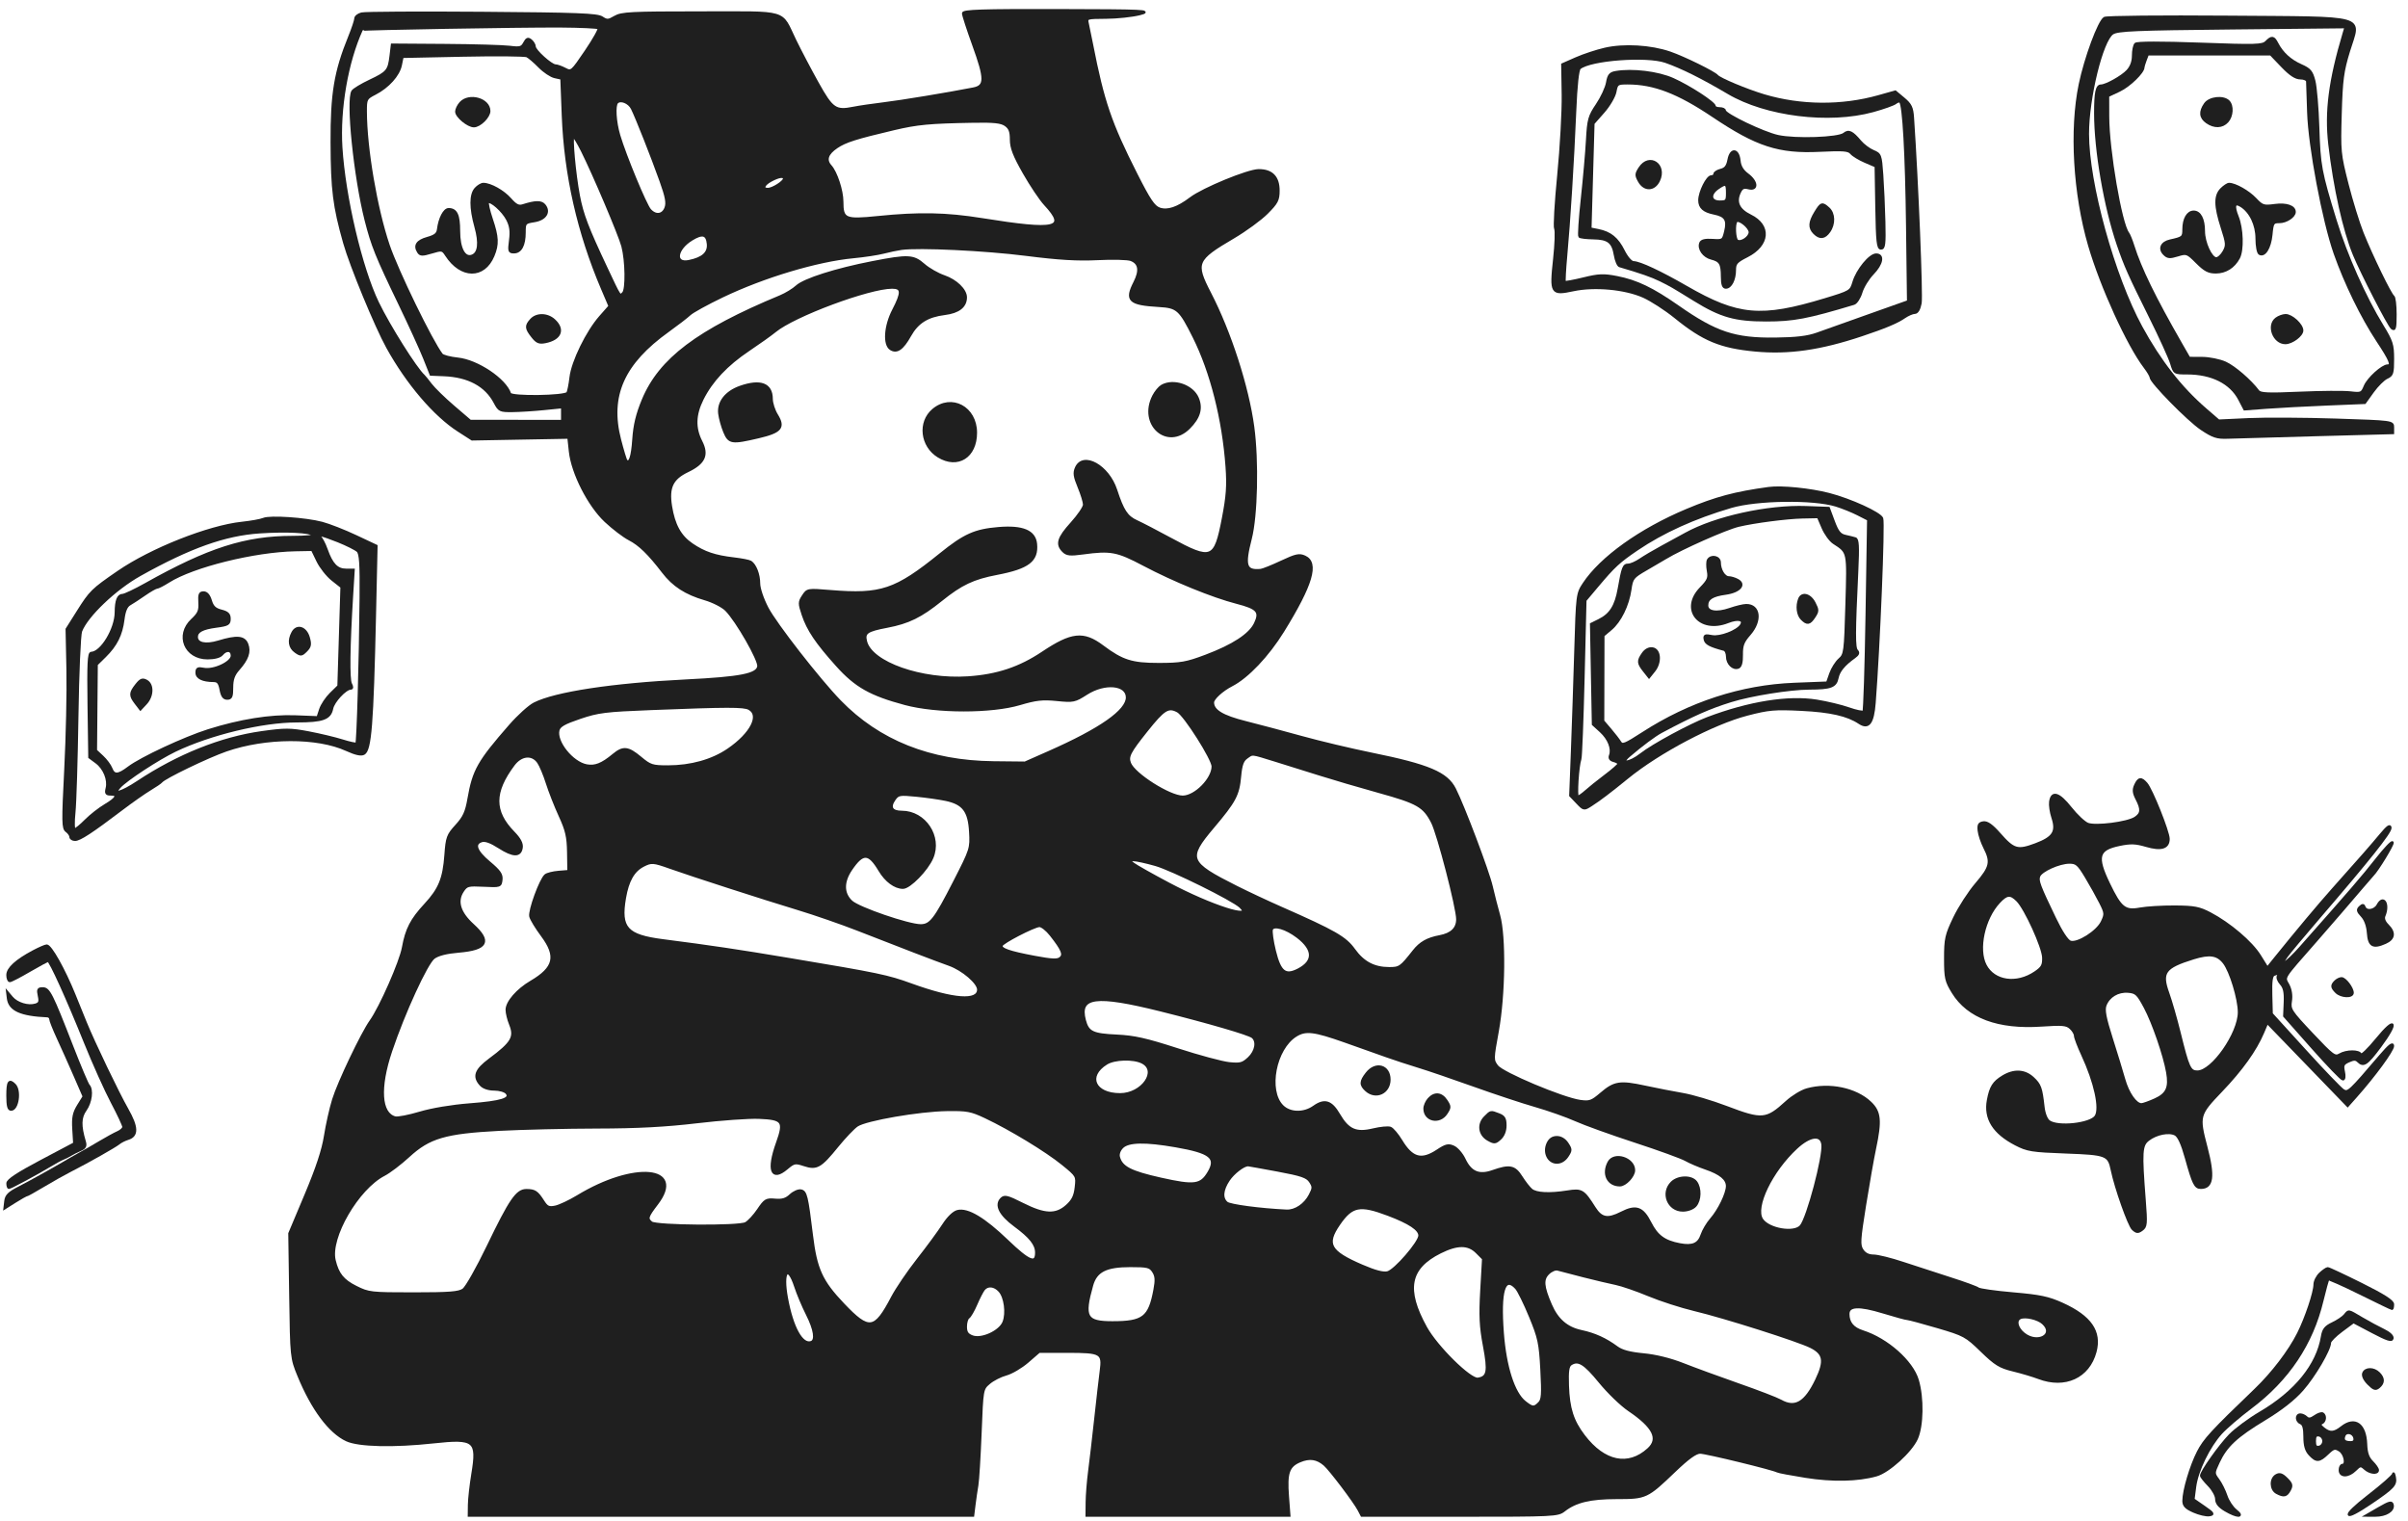 <svg xmlns="http://www.w3.org/2000/svg" version="1.0" width="955pt" height="603pt" viewBox="0 0 955 603" style="" preserveAspectRatio="xMidYMid meet">
    <g fill="#1F1F1FFF" stroke="#1F1F1FFF">
        <path d="M 382.000 5.292 C 382.000 6.003 383.829 11.637 386.064 17.814 C 390.965 31.353 390.954 34.216 386.000 35.183 C 375.615 37.210 357.506 40.201 350.500 41.048 C 346.100 41.580 340.700 42.375 338.500 42.815 C 331.347 44.246 330.008 43.321 324.224 32.955 C 321.322 27.755 317.310 20.125 315.308 16.000 C 309.427 3.882 313.244 5.000 277.749 5.000 C 250.229 5.000 246.485 5.191 243.884 6.728 C 241.274 8.269 240.719 8.296 238.729 6.979 C 236.866 5.745 229.062 5.447 191.167 5.164 C 166.233 4.977 144.746 5.098 143.417 5.432 C 142.088 5.765 141.000 6.627 141.000 7.347 C 141.000 8.066 139.911 11.336 138.579 14.612 C 132.968 28.422 131.520 37.103 131.594 56.500 C 131.665 75.339 132.469 81.754 136.578 96.300 C 139.141 105.370 149.073 129.450 153.690 137.783 C 161.594 152.053 172.361 164.658 181.855 170.756 L 187.209 174.195 206.355 173.848 L 225.500 173.500 226.094 179.019 C 227.021 187.637 233.532 200.416 240.167 206.640 C 243.181 209.466 247.414 212.689 249.573 213.802 C 253.660 215.907 257.333 219.479 262.974 226.831 C 267.077 232.180 272.004 235.364 279.590 237.569 C 282.808 238.505 286.577 240.435 288.009 241.882 C 292.242 246.159 301.174 261.757 300.819 264.253 C 300.349 267.562 293.770 268.860 272.000 269.941 C 242.960 271.384 220.256 274.829 211.905 279.061 C 209.928 280.063 205.632 283.946 202.359 287.691 C 189.787 302.076 187.841 305.508 185.882 316.754 C 184.954 322.087 184.033 324.102 181.011 327.415 C 177.567 331.189 177.242 332.075 176.733 339.064 C 176.049 348.464 174.339 352.644 168.691 358.729 C 163.171 364.676 161.206 368.483 159.890 375.775 C 158.858 381.489 150.935 399.474 147.038 404.946 C 143.579 409.804 134.311 429.254 132.208 436.068 C 131.116 439.605 129.660 446.100 128.971 450.500 C 128.102 456.061 125.754 463.172 121.271 473.826 L 114.823 489.151 115.188 513.826 C 115.551 538.324 115.574 538.550 118.427 545.500 C 123.865 558.742 130.743 567.976 137.500 571.104 C 142.263 573.309 156.129 573.630 172.006 571.903 C 188.255 570.135 189.608 571.241 187.424 584.500 C 186.699 588.900 186.082 594.413 186.053 596.750 L 186.000 601.000 285.939 601.000 L 385.877 601.000 386.402 596.750 C 386.690 594.413 387.197 590.925 387.529 589.000 C 387.860 587.075 388.439 577.698 388.816 568.162 C 389.500 550.824 389.500 550.824 392.266 548.446 C 393.787 547.138 396.814 545.589 398.992 545.002 C 401.171 544.416 405.016 542.150 407.537 539.968 L 412.122 536.000 423.438 536.000 C 436.791 536.000 437.599 536.475 436.623 543.758 C 436.274 546.366 435.305 554.800 434.469 562.500 C 433.634 570.200 432.535 579.650 432.027 583.500 C 431.519 587.350 431.080 592.863 431.051 595.750 L 431.000 601.000 471.144 601.000 L 511.289 601.000 510.713 593.385 C 510.005 584.027 510.937 581.342 515.567 579.408 C 519.402 577.805 522.365 578.247 525.371 580.868 C 527.592 582.805 537.222 595.537 538.897 598.750 L 540.070 601.000 578.900 601.000 C 616.353 601.000 617.821 600.928 620.300 598.979 C 624.860 595.392 630.692 594.000 641.161 594.000 C 652.796 594.000 653.132 593.844 664.135 583.310 C 669.459 578.213 672.528 576.000 674.272 576.000 C 676.611 576.000 703.438 582.534 704.959 583.475 C 705.340 583.710 710.343 584.653 716.076 585.569 C 726.742 587.273 736.816 587.065 744.169 584.987 C 748.970 583.631 757.817 575.613 760.129 570.521 C 762.412 565.497 762.591 554.353 760.503 547.321 C 758.303 539.913 748.382 531.123 738.742 528.041 C 734.831 526.791 733.000 524.573 733.000 521.085 C 733.000 517.666 737.232 517.451 746.838 520.382 C 751.602 521.836 755.947 523.020 756.494 523.013 C 757.041 523.006 762.434 524.453 768.477 526.230 C 779.003 529.323 779.736 529.721 785.873 535.680 C 791.385 541.031 793.135 542.108 798.390 543.385 C 801.751 544.202 806.300 545.555 808.500 546.391 C 818.952 550.366 828.284 546.088 830.976 536.088 C 833.132 528.081 829.051 522.165 817.878 517.099 C 812.387 514.609 809.078 513.911 798.415 512.993 C 791.349 512.384 785.103 511.504 784.534 511.037 C 783.965 510.570 779.000 508.756 773.500 507.005 C 768.000 505.255 759.570 502.513 754.767 500.911 C 749.964 499.310 744.687 498.000 743.040 498.000 C 741.039 498.000 739.557 497.254 738.572 495.750 C 737.254 493.739 737.361 491.850 739.578 478.000 C 740.942 469.475 742.726 459.350 743.542 455.500 C 745.902 444.364 745.564 440.930 741.750 437.292 C 736.004 431.811 725.484 429.627 716.645 432.081 C 714.525 432.670 710.925 434.854 708.645 436.934 C 700.533 444.335 698.907 444.479 684.634 439.051 C 678.922 436.879 671.156 434.574 667.375 433.929 C 663.594 433.283 656.831 431.964 652.347 430.998 C 642.451 428.864 640.288 429.205 634.998 433.734 C 631.313 436.888 630.446 437.196 626.692 436.679 C 619.786 435.728 595.831 425.655 593.706 422.807 C 591.889 420.374 591.894 420.052 593.923 408.943 C 596.541 394.610 596.809 371.295 594.452 362.968 C 593.601 359.961 592.280 354.796 591.518 351.491 C 590.141 345.523 580.416 319.790 576.934 312.903 C 573.749 306.602 566.587 303.571 544.016 298.971 C 535.785 297.293 523.302 294.326 516.276 292.378 C 509.249 290.429 499.225 287.762 494.000 286.450 C 484.782 284.135 481.000 281.841 481.000 278.564 C 481.000 277.009 484.644 273.673 488.500 271.696 C 494.748 268.494 502.847 259.956 508.842 250.251 C 520.280 231.735 522.773 223.221 517.465 220.802 C 515.292 219.812 513.972 220.098 508.215 222.802 C 504.522 224.538 500.825 226.020 500.000 226.097 C 493.924 226.664 493.189 224.386 495.966 213.590 C 498.295 204.533 498.775 182.917 496.949 169.322 C 494.816 153.436 487.804 131.704 479.860 116.352 C 473.594 104.242 474.139 102.938 489.152 94.120 C 493.910 91.325 499.873 86.970 502.402 84.440 C 506.429 80.413 507.000 79.312 507.000 75.576 C 507.000 70.216 504.385 67.539 499.170 67.560 C 494.979 67.576 477.169 74.902 472.258 78.629 C 467.064 82.571 463.059 83.916 459.850 82.798 C 457.590 82.010 455.839 79.418 450.643 69.162 C 440.386 48.922 437.438 40.291 432.997 17.500 C 432.354 14.200 431.593 10.488 431.306 9.250 C 430.798 7.066 431.013 6.999 438.642 6.958 C 442.964 6.934 448.975 6.298 452.000 5.543 C 456.969 4.303 453.858 4.162 419.750 4.085 C 389.519 4.017 382.000 4.257 382.000 5.292 M 407.000 100.986 C 419.913 102.628 427.345 103.069 435.353 102.670 C 441.323 102.372 447.247 102.524 448.518 103.007 C 451.920 104.300 452.411 107.275 450.000 112.000 C 446.355 119.145 447.851 120.575 459.685 121.260 C 466.948 121.681 467.986 122.611 473.494 133.635 C 480.422 147.500 485.185 166.305 486.532 185.117 C 487.068 192.614 486.778 196.711 485.089 205.500 C 481.893 222.128 480.605 222.624 464.000 213.612 C 458.775 210.776 452.833 207.695 450.795 206.765 C 446.846 204.964 445.281 202.591 442.571 194.297 C 439.482 184.846 429.633 179.322 426.832 185.469 C 425.917 187.478 426.107 188.899 427.854 193.102 C 429.034 195.943 430.000 199.102 430.000 200.123 C 430.000 201.144 427.750 204.463 425.000 207.500 C 419.699 213.354 418.958 215.816 421.680 218.537 C 423.088 219.945 424.343 220.084 429.430 219.393 C 440.564 217.881 443.060 218.350 453.647 223.944 C 465.506 230.211 480.961 236.514 490.473 238.963 C 498.781 241.103 500.059 242.556 497.800 247.293 C 495.705 251.686 489.054 256.037 478.187 260.122 C 470.504 263.010 468.345 263.388 459.500 263.393 C 448.848 263.398 445.065 262.195 437.210 256.305 C 429.685 250.662 425.015 251.170 413.477 258.887 C 404.394 264.962 395.462 267.930 383.940 268.699 C 365.398 269.938 345.527 262.931 343.385 254.397 C 342.502 250.878 343.738 250.008 351.803 248.471 C 360.306 246.851 365.177 244.461 373.278 237.933 C 381.229 231.526 385.951 229.296 395.387 227.490 C 407.773 225.121 411.449 222.311 410.810 215.704 C 410.325 210.686 405.587 208.702 396.000 209.502 C 386.654 210.282 382.484 212.152 373.000 219.812 C 355.180 234.207 349.465 236.128 329.362 234.479 C 320.265 233.733 320.215 233.742 318.520 236.330 C 316.940 238.740 316.932 239.278 318.411 243.715 C 320.426 249.761 323.800 254.770 332.000 263.893 C 339.405 272.132 345.288 275.450 359.000 279.121 C 371.463 282.459 393.181 282.476 404.379 279.158 C 410.877 277.232 413.464 276.944 419.133 277.513 C 425.675 278.170 426.241 278.054 430.841 275.102 C 438.134 270.422 447.000 271.239 447.000 276.591 C 447.000 281.887 436.488 289.250 416.000 298.302 L 406.500 302.500 394.000 302.370 C 368.848 302.108 348.530 294.007 333.061 278.073 C 324.776 269.539 307.620 247.529 304.302 241.177 C 302.403 237.540 301.000 233.371 301.000 231.362 C 301.000 227.825 299.532 224.042 297.697 222.846 C 297.144 222.486 294.174 221.899 291.096 221.540 C 283.484 220.653 279.252 219.225 274.385 215.901 C 269.697 212.698 267.234 208.217 266.034 200.708 C 264.847 193.278 266.540 189.734 272.677 186.804 C 279.306 183.638 280.771 180.432 278.038 175.074 C 275.311 169.729 275.470 164.456 278.544 158.287 C 282.189 150.973 288.159 144.623 296.893 138.770 C 301.077 135.967 305.791 132.606 307.369 131.301 C 314.866 125.102 344.658 114.000 353.796 114.000 C 357.872 114.000 357.981 115.924 354.307 123.007 C 351.053 129.278 350.547 136.631 353.250 138.366 C 355.665 139.917 357.925 138.346 360.875 133.068 C 363.829 127.782 367.818 125.292 374.710 124.430 C 380.173 123.748 383.000 121.525 383.000 117.912 C 383.000 114.982 379.111 111.226 374.422 109.628 C 371.902 108.770 368.286 106.702 366.385 105.033 C 362.222 101.378 360.234 101.281 346.034 104.038 C 331.554 106.849 318.974 110.850 316.000 113.591 C 314.625 114.857 311.700 116.641 309.500 117.555 C 276.734 131.157 261.745 142.453 255.019 158.609 C 252.679 164.229 251.636 168.546 251.248 174.219 C 250.763 181.288 249.793 184.126 248.354 182.687 C 248.071 182.405 246.931 178.647 245.819 174.337 C 241.337 156.958 247.094 144.005 265.000 131.186 C 268.575 128.626 272.400 125.679 273.500 124.635 C 274.600 123.592 280.450 120.370 286.500 117.475 C 302.953 109.602 324.037 103.284 338.409 101.921 C 342.759 101.508 348.159 100.690 350.409 100.103 C 352.659 99.516 355.850 98.847 357.500 98.616 C 364.384 97.653 390.698 98.913 407.000 100.986 M 390.887 443.023 C 400.773 447.700 415.026 456.356 421.428 461.571 C 427.212 466.283 427.226 466.306 426.712 470.865 C 426.320 474.344 425.453 476.099 423.083 478.218 C 418.765 482.075 414.278 481.889 405.543 477.490 C 399.527 474.460 398.393 474.178 397.163 475.408 C 394.719 477.852 396.624 481.659 402.442 485.957 C 408.682 490.567 411.000 493.491 411.000 496.754 C 411.000 501.547 408.110 500.381 399.497 492.113 C 390.217 483.203 383.737 479.347 379.733 480.352 C 378.207 480.735 376.010 482.867 374.143 485.777 C 372.451 488.413 367.916 494.584 364.064 499.490 C 360.212 504.395 355.635 511.129 353.892 514.454 C 346.953 527.691 344.668 528.019 334.416 517.250 C 325.755 508.152 323.562 503.330 321.917 489.767 C 320.046 474.336 319.611 472.549 317.631 472.167 C 316.636 471.976 314.778 472.800 313.502 473.998 C 311.769 475.626 310.225 476.092 307.395 475.839 C 303.908 475.527 303.379 475.838 300.737 479.750 C 299.159 482.088 296.916 484.510 295.754 485.132 C 292.959 486.627 260.159 486.377 258.314 484.846 C 256.400 483.257 256.623 482.511 260.552 477.363 C 271.739 462.708 251.512 460.825 229.105 474.436 C 225.875 476.398 221.872 478.276 220.209 478.608 C 217.647 479.121 216.908 478.777 215.366 476.356 C 213.009 472.656 212.067 472.034 208.801 472.015 C 205.014 471.994 202.399 475.797 193.492 494.288 C 189.352 502.880 184.973 510.606 183.760 511.455 C 181.975 512.706 178.209 513.000 163.974 513.000 C 147.039 513.000 146.201 512.904 141.169 510.397 C 136.011 507.826 133.942 505.260 132.637 499.814 C 130.483 490.820 141.815 471.270 152.319 465.857 C 154.420 464.774 158.772 461.468 161.990 458.509 C 170.218 450.945 176.541 449.093 198.000 447.964 C 207.075 447.486 224.556 447.074 236.846 447.048 C 252.821 447.014 264.107 446.416 276.427 444.953 C 285.905 443.827 296.952 443.039 300.976 443.203 C 310.551 443.592 311.322 444.658 308.242 453.246 C 304.347 464.109 305.970 468.421 312.034 463.318 C 314.917 460.892 315.373 460.803 318.916 461.972 C 323.872 463.608 325.379 462.754 332.049 454.533 C 334.963 450.941 338.507 447.230 339.924 446.286 C 343.447 443.939 364.517 440.295 375.500 440.134 C 383.589 440.015 385.147 440.307 390.887 443.023 M 213.906 26.432 C 215.779 28.345 218.527 30.177 220.013 30.503 L 222.713 31.096 223.281 45.798 C 224.192 69.368 229.402 92.335 238.873 114.536 L 241.806 121.413 238.058 125.671 C 232.859 131.578 227.066 143.434 226.344 149.647 C 226.015 152.477 225.459 155.257 225.108 155.825 C 224.148 157.379 202.725 157.676 202.214 156.142 C 200.336 150.507 189.277 143.091 181.566 142.295 C 178.512 141.980 175.626 141.222 175.152 140.611 C 171.108 135.397 157.486 107.404 154.059 97.263 C 149.122 82.657 145.066 58.881 145.017 44.270 C 145.001 39.230 145.136 38.971 148.750 37.112 C 153.904 34.461 158.087 29.812 158.900 25.831 L 159.580 22.500 183.540 22.000 C 196.718 21.725 208.175 21.827 209.000 22.228 C 209.825 22.628 212.033 24.520 213.906 26.432 M 533.337 412.941 C 539.477 415.108 546.975 417.768 550.000 418.852 C 553.025 419.936 558.650 421.781 562.500 422.951 C 566.350 424.122 576.250 427.498 584.500 430.455 C 592.750 433.412 603.756 437.055 608.959 438.551 C 614.161 440.047 621.323 442.575 624.875 444.168 C 628.427 445.762 639.021 449.576 648.417 452.644 C 657.813 455.712 666.854 458.993 668.508 459.935 C 670.163 460.877 673.725 462.400 676.425 463.320 C 682.297 465.321 685.008 467.566 684.978 470.405 C 684.947 473.342 681.747 479.941 678.627 483.500 C 677.180 485.150 675.520 487.941 674.936 489.702 C 673.708 493.412 671.292 494.465 666.198 493.509 C 660.098 492.365 657.142 490.214 654.497 484.994 C 651.404 478.891 648.873 478.004 643.039 480.980 C 637.592 483.759 635.071 483.292 632.350 479.000 C 627.959 472.074 627.313 471.687 621.636 472.585 C 614.532 473.709 609.237 473.442 607.335 471.863 C 606.451 471.129 604.659 468.835 603.351 466.765 C 600.666 462.510 598.734 462.124 592.007 464.498 C 586.556 466.421 583.225 465.006 580.729 459.706 C 579.753 457.632 577.851 455.433 576.502 454.819 C 574.422 453.871 573.441 454.104 570.046 456.351 C 563.752 460.516 559.982 459.478 555.708 452.403 C 554.227 449.950 552.298 447.668 551.423 447.332 C 550.547 446.996 547.460 447.290 544.562 447.985 C 537.780 449.612 534.615 448.215 530.998 442.000 C 527.943 436.751 525.307 435.933 521.097 438.931 C 517.104 441.774 511.564 441.655 508.570 438.660 C 502.427 432.518 505.631 415.803 513.939 410.643 C 517.810 408.240 521.135 408.633 533.337 412.941 M 505.940 301.632 C 510.648 303.080 518.550 305.551 523.500 307.124 C 528.450 308.698 538.997 311.789 546.938 313.995 C 562.262 318.251 564.746 319.676 568.044 326.105 C 570.405 330.709 578.000 360.025 578.000 364.536 C 578.000 368.217 575.677 370.478 571.000 371.350 C 566.146 372.255 563.294 373.864 560.698 377.164 C 555.574 383.676 555.113 384.000 550.968 384.000 C 544.942 384.000 540.659 381.745 536.995 376.643 C 533.533 371.822 529.361 369.431 508.000 360.026 C 502.775 357.726 494.863 354.017 490.417 351.784 C 471.117 342.089 470.493 340.510 481.033 328.032 C 489.797 317.656 491.077 315.238 491.752 307.795 C 492.155 303.359 492.797 301.555 494.365 300.457 C 496.954 298.644 495.862 298.533 505.940 301.632 M 213.473 302.250 C 214.345 303.488 215.909 307.200 216.948 310.500 C 217.987 313.800 220.284 319.650 222.052 323.500 C 224.700 329.263 225.289 331.826 225.384 338.000 L 225.500 345.500 221.513 345.825 C 219.320 346.003 216.996 346.589 216.349 347.126 C 214.377 348.762 209.835 361.208 210.395 363.439 C 210.684 364.591 212.739 367.969 214.960 370.947 C 221.120 379.203 220.019 383.868 210.609 389.383 C 205.196 392.556 201.000 397.390 201.000 400.455 C 201.000 401.720 201.617 404.273 202.370 406.128 C 204.472 411.300 203.179 413.535 194.250 420.165 C 188.628 424.339 187.704 426.911 190.655 430.171 C 191.694 431.319 193.696 432.000 196.033 432.000 C 198.080 432.000 200.289 432.644 200.942 433.430 C 202.920 435.814 198.942 437.056 186.186 438.039 C 179.249 438.573 171.264 439.906 166.538 441.320 C 162.159 442.630 157.742 443.484 156.724 443.217 C 150.817 441.673 150.156 431.352 155.033 416.828 C 160.143 401.610 169.192 381.912 172.043 379.801 C 173.717 378.562 177.078 377.709 181.874 377.307 C 193.166 376.361 194.760 373.395 187.520 366.806 C 182.206 361.970 180.832 357.431 183.465 353.413 C 185.045 351.001 185.586 350.856 191.827 351.167 C 198.376 351.494 198.506 351.451 198.803 348.888 C 199.046 346.798 198.094 345.428 194.053 342.044 C 188.719 337.579 187.656 334.561 191.038 333.488 C 192.419 333.050 194.667 333.861 198.001 336.001 C 203.546 339.559 206.341 339.596 206.835 336.119 C 207.068 334.484 206.084 332.644 203.634 330.130 C 195.504 321.786 195.514 314.144 203.669 303.250 C 206.663 299.250 211.043 298.803 213.473 302.250 M 265.775 344.040 C 274.235 347.055 302.753 356.268 316.500 360.428 C 323.100 362.425 333.675 366.086 340.000 368.563 C 357.717 375.503 371.003 380.596 376.500 382.554 C 381.835 384.455 388.000 389.745 388.000 392.421 C 388.000 397.274 378.177 396.562 361.413 390.494 C 351.860 387.036 348.650 386.366 313.000 380.398 C 292.464 376.961 282.004 375.404 262.875 372.941 C 248.455 371.084 245.730 368.043 247.777 356.092 C 248.957 349.206 251.206 345.264 255.096 343.265 C 258.316 341.610 259.119 341.668 265.775 344.040 M 398.777 49.557 C 400.479 50.749 401.000 52.106 401.000 55.349 C 401.000 58.604 402.180 61.657 406.098 68.542 C 408.902 73.469 412.662 79.075 414.455 81.000 C 423.477 90.690 419.061 91.742 389.374 86.980 C 375.269 84.717 364.515 84.503 348.163 86.161 C 335.094 87.486 334.000 87.005 334.000 79.935 C 334.000 75.614 331.610 68.332 329.386 65.874 C 327.175 63.431 327.988 60.925 331.832 58.334 C 335.291 56.003 339.438 54.688 354.500 51.143 C 363.880 48.936 368.484 48.504 386.027 48.189 C 394.169 48.043 397.059 48.353 398.777 49.557 M 628.000 506.052 C 632.675 507.237 638.459 508.605 640.854 509.092 C 643.248 509.579 649.098 511.597 653.854 513.576 C 658.609 515.555 666.775 518.191 672.000 519.435 C 683.903 522.269 713.257 531.596 718.234 534.126 C 723.487 536.796 723.972 539.736 720.395 547.219 C 716.013 556.388 711.922 558.765 706.154 555.495 C 704.694 554.667 697.200 551.785 689.500 549.090 C 681.800 546.394 671.900 542.770 667.500 541.034 C 662.467 539.049 656.640 537.611 651.789 537.156 C 646.426 536.654 643.228 535.805 641.289 534.372 C 636.801 531.054 632.445 529.074 627.118 527.932 C 621.370 526.699 617.559 523.407 614.994 517.460 C 611.854 510.181 611.627 507.373 613.986 505.014 C 615.162 503.838 616.857 503.120 617.801 503.398 C 618.736 503.674 623.325 504.868 628.000 506.052 M 237.489 11.156 C 237.844 11.511 235.556 15.607 232.404 20.257 C 226.754 28.594 226.638 28.693 224.087 27.362 C 222.664 26.620 220.953 26.010 220.285 26.006 C 218.574 25.997 212.000 20.057 212.000 18.519 C 212.000 17.818 211.356 16.711 210.570 16.058 C 209.423 15.106 208.908 15.303 207.973 17.051 C 206.949 18.964 206.234 19.160 202.153 18.643 C 199.594 18.319 188.050 17.988 176.500 17.908 L 155.500 17.762 154.974 22.131 C 154.260 28.060 153.672 28.767 146.714 32.058 C 143.390 33.630 140.301 35.498 139.850 36.208 C 137.629 39.709 140.761 70.262 145.087 87.298 C 147.644 97.367 149.363 101.643 158.308 120.184 C 162.372 128.608 166.862 138.425 168.286 142.000 L 170.874 148.500 176.045 148.708 C 185.807 149.101 192.709 152.824 196.274 159.619 C 197.953 162.819 198.328 162.997 203.274 162.938 C 206.148 162.904 211.763 162.549 215.750 162.149 L 223.000 161.423 223.000 164.211 L 223.000 167.000 204.750 166.987 L 186.500 166.974 179.805 161.237 C 176.123 158.082 172.089 154.150 170.840 152.500 C 169.591 150.850 168.317 149.275 168.009 149.000 C 164.923 146.246 154.200 129.190 149.776 120.000 C 143.162 106.258 136.545 78.131 135.308 58.500 C 134.345 43.223 137.588 24.506 143.402 11.785 C 143.567 11.424 206.565 10.337 222.172 10.426 C 230.241 10.472 237.134 10.801 237.489 11.156 M 297.066 281.035 C 301.788 283.562 298.018 291.009 288.838 297.284 C 282.474 301.636 274.041 304.000 264.885 304.000 C 258.697 304.000 257.871 303.734 254.000 300.500 C 249.071 296.382 247.146 296.175 243.327 299.351 C 238.789 303.127 236.016 304.226 232.634 303.591 C 226.904 302.516 220.233 294.192 221.394 289.566 C 221.829 287.834 223.718 286.749 230.001 284.621 C 237.232 282.173 240.105 281.815 258.275 281.101 C 288.601 279.910 294.944 279.900 297.066 281.035 M 375.129 317.132 C 382.070 318.604 384.356 321.603 384.822 329.849 C 385.198 336.509 385.111 336.781 378.481 349.741 C 370.834 364.691 369.047 367.000 365.126 367.000 C 360.279 367.000 340.519 360.211 337.664 357.564 C 334.199 354.353 334.147 349.720 337.519 344.757 C 342.190 337.883 344.589 337.965 348.864 345.147 C 351.358 349.335 354.957 352.000 358.118 352.000 C 360.745 352.000 367.638 344.934 369.682 340.146 C 373.248 331.792 366.760 322.000 357.657 322.000 C 353.589 322.000 352.503 320.155 354.713 316.999 C 356.168 314.922 356.763 314.816 363.388 315.459 C 367.299 315.839 372.583 316.592 375.129 317.132 M 585.676 496.585 L 588.261 499.170 587.547 511.704 C 586.973 521.790 587.181 526.085 588.614 533.694 C 590.541 543.922 590.101 546.232 586.117 546.824 C 583.030 547.282 569.775 534.216 565.499 526.500 C 557.097 511.337 558.728 502.802 571.220 496.578 C 577.952 493.223 582.316 493.225 585.676 496.585 M 460.433 400.636 C 479.433 405.384 495.243 409.993 496.750 411.224 C 498.865 412.951 498.153 416.953 495.250 419.656 C 492.843 421.897 491.872 422.152 487.457 421.701 C 484.684 421.419 475.459 418.933 466.957 416.178 C 454.518 412.147 449.806 411.090 442.823 410.768 C 433.292 410.327 431.434 409.425 430.169 404.624 C 427.650 395.065 434.516 394.160 460.433 400.636 M 467.109 282.058 C 469.917 283.561 480.997 301.015 480.999 303.938 C 481.001 308.942 474.017 316.000 469.064 316.000 C 463.811 316.000 449.713 307.055 448.057 302.671 C 447.036 299.969 447.893 298.299 454.669 289.797 C 461.584 281.119 463.327 280.034 467.109 282.058 M 634.479 548.000 C 637.851 552.125 643.048 557.145 646.026 559.156 C 655.890 565.815 658.263 570.590 653.750 574.701 C 645.794 581.947 636.162 579.961 628.133 569.420 C 623.661 563.548 622.062 558.548 621.755 549.468 C 621.559 543.666 621.845 541.712 623.000 540.962 C 625.927 539.062 628.421 540.591 634.479 548.000 M 550.479 481.651 C 559.011 484.873 563.000 487.527 563.000 489.981 C 563.000 492.655 553.266 503.895 550.306 504.638 C 548.592 505.068 545.356 504.220 540.145 501.973 C 527.208 496.396 525.558 493.410 531.023 485.467 C 536.130 478.044 539.287 477.425 550.479 481.651 M 722.824 453.788 C 723.484 458.440 716.937 483.131 714.217 486.250 C 711.539 489.320 701.396 487.587 698.765 483.610 C 695.554 478.756 702.497 464.327 712.465 455.139 C 717.781 450.239 722.239 449.657 722.824 453.788 M 601.335 510.817 C 602.239 511.817 604.729 516.879 606.868 522.067 C 610.373 530.570 610.818 532.651 611.379 543.178 C 611.903 553.031 611.755 555.102 610.429 556.428 C 608.403 558.455 607.791 558.410 604.748 556.016 C 600.310 552.526 596.954 542.092 595.930 528.605 C 594.666 511.946 596.599 505.584 601.335 510.817 M 457.409 504.250 C 458.544 506.006 458.659 507.598 457.931 511.500 C 455.871 522.551 453.417 524.444 441.155 524.444 C 430.629 524.444 429.487 522.366 433.053 509.698 C 434.650 504.022 438.621 502.008 448.227 502.004 C 455.145 502.000 456.106 502.236 457.409 504.250 M 506.716 464.125 C 516.193 465.891 518.372 466.638 519.624 468.549 C 520.971 470.604 520.962 471.172 519.544 473.914 C 517.555 477.760 513.703 480.340 510.196 480.173 C 499.699 479.675 487.822 478.097 486.535 477.029 C 484.356 475.221 484.633 471.841 487.280 467.912 C 489.156 465.129 493.098 462.080 494.907 462.015 C 495.131 462.007 500.444 462.956 506.716 464.125 M 230.853 59.750 C 235.491 69.007 245.733 93.144 246.909 97.590 C 248.436 103.364 248.612 114.788 247.196 116.204 C 245.711 117.689 246.054 118.190 240.542 106.500 C 232.923 90.340 230.923 85.105 229.500 77.595 C 227.868 68.984 226.507 54.000 227.356 54.000 C 227.695 54.000 229.268 56.588 230.853 59.750 M 466.311 454.495 C 480.111 456.902 482.837 459.082 479.373 464.946 C 476.303 470.143 473.735 470.488 460.361 467.499 C 448.326 464.808 444.743 462.950 443.668 458.840 C 443.357 457.649 443.920 456.080 445.074 454.926 C 447.480 452.520 454.205 452.384 466.311 454.495 M 250.688 43.000 C 252.439 46.487 258.533 61.901 262.041 71.715 C 264.335 78.133 264.766 80.485 264.013 82.465 C 262.887 85.426 260.014 85.786 257.742 83.250 C 256.003 81.309 247.880 61.704 245.515 53.737 C 243.918 48.360 243.516 41.818 244.709 40.624 C 246.112 39.221 249.459 40.551 250.688 43.000 M 453.000 421.290 C 459.583 424.609 453.080 434.000 444.199 434.000 C 433.955 434.000 430.763 426.714 438.817 421.718 C 441.999 419.743 449.485 419.518 453.000 421.290 M 396.430 511.922 C 398.644 514.369 399.489 520.673 398.089 524.304 C 396.633 528.083 389.298 531.444 385.587 530.033 C 383.607 529.280 383.000 528.354 383.000 526.084 C 383.000 524.453 383.487 522.817 384.083 522.449 C 384.678 522.081 386.054 519.707 387.140 517.173 C 388.226 514.640 389.594 511.989 390.180 511.283 C 391.718 509.429 394.424 509.706 396.430 511.922 M 458.317 342.948 C 464.834 344.811 488.933 356.738 491.940 359.587 C 497.580 364.931 480.343 359.414 463.500 350.485 C 456.900 346.986 450.600 343.435 449.500 342.593 C 447.500 341.064 447.500 341.064 449.503 341.032 C 450.605 341.014 454.571 341.876 458.317 342.948 M 416.771 370.750 C 421.433 376.698 422.201 378.588 420.521 379.982 C 419.402 380.911 417.142 380.810 410.292 379.525 C 400.171 377.625 396.698 376.405 397.192 374.923 C 397.605 373.685 409.755 367.382 412.166 367.156 C 413.082 367.070 415.155 368.688 416.771 370.750 M 514.589 371.500 C 521.183 376.530 521.297 381.244 514.905 384.549 C 509.726 387.227 507.590 385.527 505.520 377.081 C 504.566 373.188 504.035 369.351 504.340 368.556 C 505.088 366.608 510.041 368.031 514.589 371.500 M 315.469 510.195 C 316.404 513.053 318.480 517.990 320.084 521.167 C 323.175 527.290 323.812 531.542 321.750 532.282 C 318.073 533.600 314.178 526.593 312.012 514.761 C 310.087 504.249 312.487 501.079 315.469 510.195 M 280.809 96.697 C 281.158 100.294 278.728 102.504 273.213 103.607 C 267.280 104.794 268.042 98.788 274.314 94.936 C 278.582 92.314 280.432 92.816 280.809 96.697 M 810.228 524.707 C 815.264 529.264 808.173 533.284 802.697 528.976 C 799.863 526.747 799.133 523.542 801.250 522.625 C 803.279 521.746 808.224 522.893 810.228 524.707 M 311.000 70.885 C 311.000 72.091 306.430 75.000 304.535 75.000 C 302.107 75.000 302.744 73.203 305.750 71.572 C 308.889 69.869 311.000 69.593 311.000 70.885 "/></g>
    <g fill="#1F1F1FFF" stroke="#1F1F1FFF">
        <path d="M 636.500 19.413 C 633.200 20.173 628.060 21.870 625.078 23.183 L 619.656 25.572 619.849 37.536 C 619.955 44.116 619.158 58.474 618.078 69.442 C 616.999 80.410 616.450 89.981 616.858 90.712 C 617.267 91.442 617.080 96.868 616.441 102.770 C 614.970 116.378 615.262 116.854 623.960 115.008 C 632.390 113.220 644.417 114.325 651.737 117.562 C 654.859 118.943 660.583 122.644 664.457 125.786 C 675.571 134.803 682.371 137.622 696.115 138.916 C 709.332 140.159 721.891 138.364 738.290 132.886 C 747.528 129.800 752.308 127.801 755.154 125.834 C 756.614 124.825 758.506 124.000 759.359 124.000 C 760.357 124.000 761.164 122.664 761.623 120.250 C 762.190 117.274 760.354 72.494 758.608 46.691 C 758.336 42.672 757.739 41.427 754.976 39.121 L 751.669 36.360 745.085 38.220 C 730.458 42.350 714.191 42.226 699.575 37.873 C 692.786 35.852 681.992 31.345 681.000 30.118 C 679.914 28.776 667.812 22.827 662.317 20.936 C 654.660 18.300 644.052 17.675 636.500 19.413 M 660.571 24.448 C 667.032 26.700 675.026 30.682 685.497 36.864 C 700.385 45.654 725.381 48.760 742.794 43.983 C 746.994 42.831 751.019 41.399 751.739 40.802 C 752.459 40.204 753.323 39.989 753.658 40.325 C 754.977 41.643 756.055 60.887 756.415 89.516 L 756.792 119.532 741.344 125.016 C 732.848 128.032 723.557 131.339 720.698 132.364 C 716.893 133.729 712.418 134.265 704.000 134.364 C 687.971 134.554 680.482 132.071 665.500 121.601 C 655.335 114.498 649.091 111.497 641.301 109.973 C 635.981 108.932 634.094 109.007 628.003 110.499 C 624.099 111.456 620.734 112.068 620.525 111.859 C 620.316 111.649 620.560 106.983 621.067 101.489 C 622.310 88.013 623.807 63.993 624.634 44.242 C 625.073 33.760 625.733 27.636 626.493 27.006 C 630.696 23.518 653.080 21.837 660.571 24.448 "/></g>
    <g fill="#1F1F1FFF" stroke="#1F1F1FFF">
        <path d="M 846.881 311.361 C 846.050 313.185 846.169 314.426 847.403 316.812 C 849.561 320.985 849.415 322.685 846.750 324.413 C 843.696 326.393 831.198 327.981 828.004 326.794 C 826.627 326.283 823.546 323.395 821.158 320.377 C 816.536 314.536 813.759 313.696 813.155 317.957 C 812.965 319.296 813.374 322.105 814.065 324.197 C 815.929 329.845 814.424 332.224 807.300 334.888 C 800.139 337.566 798.600 337.116 792.959 330.698 C 789.994 327.325 788.107 325.985 786.619 326.198 C 784.925 326.439 784.563 327.085 784.814 329.415 C 784.986 331.018 785.999 334.037 787.064 336.125 C 789.972 341.825 789.509 343.887 783.833 350.500 C 781.001 353.800 777.067 359.875 775.092 364.000 C 771.832 370.807 771.500 372.292 771.500 380.074 C 771.500 387.875 771.774 389.092 774.536 393.574 C 780.558 403.346 792.529 407.791 809.663 406.620 C 817.884 406.058 819.571 406.207 821.150 407.635 C 822.167 408.556 823.000 409.934 823.000 410.697 C 823.000 411.459 824.295 414.877 825.878 418.292 C 830.934 429.197 833.201 439.563 831.214 442.687 C 829.202 445.853 816.131 447.278 812.625 444.715 C 811.582 443.952 810.666 441.614 810.372 438.965 C 809.535 431.431 809.073 430.148 806.249 427.530 C 802.942 424.464 798.727 424.259 794.314 426.950 C 790.633 429.195 789.451 431.081 788.479 436.262 C 787.114 443.535 790.666 449.233 799.380 453.755 C 804.048 456.177 805.809 456.459 819.333 456.955 C 835.440 457.547 836.345 457.896 837.601 464.000 C 839.055 471.067 844.339 485.996 845.879 487.390 C 847.372 488.742 847.919 488.780 849.474 487.643 C 851.144 486.421 851.236 485.376 850.500 475.901 C 849.010 456.699 849.171 454.137 852.000 451.964 C 855.199 449.507 860.237 448.521 862.743 449.862 C 864.062 450.568 865.446 453.600 867.007 459.204 C 869.875 469.496 870.617 471.000 872.835 471.000 C 877.438 471.000 878.036 466.584 875.000 455.000 C 871.735 442.542 871.868 442.035 880.896 432.608 C 888.991 424.156 894.526 416.425 897.478 409.449 L 899.148 405.500 915.105 422.000 L 931.061 438.500 934.281 434.881 C 941.633 426.616 949.000 416.561 949.000 414.791 C 949.000 413.457 947.533 414.614 944.046 418.698 C 931.786 433.058 931.233 433.572 929.307 432.403 C 928.313 431.800 921.512 424.724 914.194 416.678 L 900.889 402.050 900.694 394.535 C 900.553 389.057 900.861 386.882 901.832 386.510 C 903.810 385.752 904.191 385.882 903.461 387.063 C 903.100 387.648 903.619 389.026 904.614 390.126 C 905.967 391.621 906.367 393.489 906.198 397.522 L 905.973 402.918 917.081 415.459 C 923.191 422.356 928.633 428.000 929.175 428.000 C 929.747 428.000 929.884 426.750 929.503 425.013 C 928.941 422.456 929.221 421.856 931.451 420.841 C 933.442 419.933 934.330 419.930 935.227 420.827 C 937.355 422.955 938.670 422.074 943.935 414.994 C 951.217 405.200 950.116 402.909 942.571 412.158 C 939.310 416.156 936.460 418.881 936.238 418.213 C 935.710 416.631 930.548 416.653 927.899 418.250 C 925.996 419.397 925.085 418.715 916.872 410.000 C 908.419 401.030 907.950 400.305 908.479 397.000 C 908.831 394.796 908.471 392.431 907.508 390.615 C 905.707 387.217 904.772 388.707 918.608 372.917 C 924.155 366.586 932.074 357.414 937.098 351.500 C 938.967 349.300 940.722 347.275 940.998 347.000 C 942.909 345.096 949.126 334.893 948.846 334.121 C 948.656 333.596 945.800 336.609 942.500 340.817 C 937.144 347.647 932.271 353.299 912.381 375.750 C 906.789 382.063 903.199 384.327 906.832 379.250 C 907.914 377.738 913.682 370.826 919.650 363.891 C 939.508 340.815 948.000 330.152 947.980 328.317 C 947.967 327.027 946.879 327.800 944.230 330.985 C 940.472 335.503 936.666 339.848 925.319 352.570 C 919.734 358.832 910.825 369.465 902.359 379.971 L 899.218 383.870 896.207 379.027 C 892.884 373.680 884.217 366.304 876.500 362.254 C 872.215 360.005 870.214 359.622 862.500 359.575 C 857.550 359.546 851.354 359.916 848.732 360.399 C 842.693 361.511 841.005 360.164 836.360 350.528 C 831.149 339.717 831.934 336.778 840.506 334.999 C 845.007 334.064 846.964 334.132 851.183 335.369 C 857.117 337.108 860.000 336.229 860.000 332.680 C 860.000 329.870 853.294 313.115 851.223 310.750 C 849.168 308.404 848.164 308.545 846.881 311.361 M 882.025 381.759 C 884.639 385.082 888.000 396.135 888.000 401.409 C 888.000 409.850 877.405 425.000 871.502 425.000 C 868.456 425.000 867.820 423.624 864.335 409.500 C 862.977 404.000 860.955 396.962 859.840 393.860 C 856.878 385.622 858.374 383.548 869.853 379.980 C 876.317 377.971 879.400 378.421 882.025 381.759 M 850.700 399.500 C 853.955 405.603 858.384 418.462 859.567 425.243 C 860.622 431.288 859.451 433.892 854.715 436.043 C 852.397 437.095 849.955 437.966 849.289 437.978 C 847.026 438.019 843.927 433.556 842.373 428.019 C 841.521 424.984 839.293 417.682 837.420 411.794 C 834.824 403.626 834.237 400.508 834.945 398.645 C 836.304 395.070 839.947 392.885 844.000 393.215 C 847.158 393.472 847.812 394.086 850.700 399.500 M 800.089 357.089 C 803.293 360.293 810.263 375.603 810.388 379.712 C 810.482 382.789 809.976 383.724 807.177 385.633 C 799.812 390.656 790.790 389.363 787.395 382.797 C 784.108 376.441 786.746 364.223 792.801 357.750 C 795.886 354.453 797.323 354.323 800.089 357.089 M 827.313 347.750 C 829.214 350.913 831.769 355.488 832.990 357.917 C 835.076 362.065 835.116 362.533 833.656 365.595 C 831.782 369.525 823.987 374.448 821.094 373.530 C 819.871 373.142 817.543 369.614 814.939 364.203 C 808.686 351.208 807.960 349.268 808.662 347.439 C 809.497 345.261 816.621 342.050 820.678 342.022 C 823.487 342.003 824.256 342.666 827.313 347.750 "/></g>
    <g fill="#1F1F1FFF" stroke="#1F1F1FFF">
        <path d="M 898.783 16.646 C 897.295 18.134 894.784 18.206 872.514 17.396 C 857.037 16.833 847.540 16.853 846.946 17.450 C 846.426 17.973 846.000 20.044 846.000 22.054 C 846.000 24.460 845.232 26.534 843.750 28.127 C 841.573 30.467 835.230 34.000 833.206 34.000 C 831.561 34.000 831.000 36.771 831.000 44.895 C 831.000 59.618 834.866 82.055 839.977 97.000 C 842.819 105.309 844.540 109.176 852.579 125.314 C 856.638 133.462 860.489 141.900 861.137 144.064 C 862.309 147.976 862.347 148.000 867.415 148.000 C 877.207 148.000 884.709 151.756 888.158 158.385 L 890.179 162.271 898.839 161.617 C 903.603 161.258 914.332 160.683 922.682 160.341 L 937.864 159.717 941.047 155.285 C 942.798 152.847 945.304 150.363 946.615 149.766 C 948.762 148.787 949.000 148.049 949.000 142.357 C 949.000 136.694 948.567 135.329 944.844 129.268 C 937.924 117.997 930.452 101.227 926.234 87.500 C 920.269 68.084 919.827 65.710 919.346 50.500 C 919.103 42.800 918.400 34.529 917.785 32.120 C 916.828 28.370 916.077 27.479 912.557 25.922 C 908.278 24.029 905.070 21.091 903.090 17.250 C 901.706 14.567 900.965 14.463 898.783 16.646 M 905.106 26.250 C 908.311 29.595 910.447 31.000 912.329 31.000 C 913.798 31.000 915.033 31.563 915.074 32.250 C 915.115 32.938 915.300 38.450 915.485 44.500 C 915.898 57.990 921.456 87.555 926.013 100.500 C 930.209 112.418 936.713 125.739 942.938 135.163 C 948.034 142.877 948.896 145.000 946.933 145.000 C 944.849 145.000 939.191 150.124 937.940 153.145 C 936.727 156.073 936.458 156.189 932.084 155.679 C 929.563 155.385 920.549 155.450 912.054 155.822 C 899.390 156.378 896.419 156.248 895.554 155.098 C 892.419 150.930 886.149 145.518 882.573 143.894 C 880.333 142.876 876.180 142.034 873.345 142.022 L 868.191 142.000 864.890 136.250 C 854.449 118.060 848.773 106.424 845.988 97.500 C 845.301 95.300 844.386 93.050 843.955 92.500 C 841.067 88.819 836.048 59.573 836.018 46.255 L 836.000 38.010 840.552 35.871 C 844.430 34.048 850.000 28.653 850.000 26.721 C 850.000 26.396 850.396 25.088 850.880 23.815 L 851.761 21.500 876.157 21.500 L 900.554 21.500 905.106 26.250 "/></g>
    <g fill="#1F1F1FFF" stroke="#1F1F1FFF">
        <path d="M 104.500 205.859 C 103.400 206.331 99.575 207.023 96.000 207.399 C 82.815 208.785 60.029 217.798 46.910 226.817 C 36.627 233.887 35.901 234.599 30.916 242.500 L 26.500 249.500 26.837 265.532 C 27.022 274.350 26.637 292.096 25.980 304.968 C 24.899 326.174 24.938 328.481 26.393 329.546 C 27.277 330.192 28.000 331.233 28.000 331.860 C 28.000 332.487 28.793 333.000 29.761 333.000 C 31.638 333.000 36.377 329.897 48.177 320.943 C 52.205 317.887 57.300 314.311 59.500 312.996 C 61.700 311.681 63.725 310.298 64.000 309.922 C 65.120 308.389 82.449 300.031 89.690 297.531 C 105.403 292.104 125.829 292.028 137.458 297.352 C 141.013 298.980 143.207 299.463 144.289 298.858 C 146.869 297.414 147.657 287.462 148.633 244.000 L 149.250 216.500 141.032 212.635 C 136.512 210.509 130.511 208.162 127.697 207.420 C 121.144 205.692 107.098 204.747 104.500 205.859 M 125.989 222.478 C 127.182 224.941 129.809 228.264 131.829 229.862 L 135.500 232.768 134.896 252.427 L 134.292 272.086 131.203 275.106 C 129.504 276.767 127.640 279.561 127.062 281.313 L 126.011 284.500 117.179 284.157 C 107.256 283.772 95.278 285.684 82.626 289.673 C 73.119 292.671 55.993 300.657 51.056 304.393 C 46.833 307.589 45.210 307.672 44.081 304.750 C 43.603 303.513 42.037 301.407 40.601 300.071 L 37.991 297.643 38.142 280.571 L 38.294 263.500 41.645 260.203 C 46.047 255.874 48.132 251.681 48.885 245.645 C 49.310 242.238 50.102 240.371 51.447 239.607 C 52.518 238.998 55.173 237.263 57.347 235.750 C 59.521 234.238 61.692 233.000 62.170 233.000 C 62.648 233.000 64.761 231.913 66.865 230.585 C 76.567 224.460 100.908 218.430 117.161 218.125 L 123.822 218.000 125.989 222.478 M 124.450 212.127 C 124.997 212.630 121.445 213.000 116.070 213.000 C 97.372 213.000 82.662 217.712 57.785 231.671 C 53.541 234.052 49.427 236.000 48.642 236.000 C 46.842 236.000 46.006 238.145 45.978 242.832 C 45.938 249.461 40.245 258.863 36.207 258.967 C 35.183 258.993 34.975 263.296 35.207 279.655 L 35.500 300.309 38.207 302.310 C 41.371 304.651 43.229 309.239 42.381 312.619 C 41.893 314.563 42.170 315.000 43.892 315.000 C 47.175 315.000 46.394 316.577 41.750 319.324 C 39.413 320.706 35.925 323.435 34.000 325.387 C 32.075 327.339 30.100 328.951 29.612 328.968 C 29.112 328.986 29.033 326.051 29.430 322.250 C 29.819 318.538 30.350 301.417 30.610 284.206 C 30.870 266.994 31.529 251.739 32.074 250.306 C 34.395 244.200 45.642 233.474 55.500 227.964 C 75.280 216.907 89.176 211.956 103.000 211.038 C 113.631 210.332 123.015 210.808 124.450 212.127 M 134.078 214.582 C 137.610 216.003 141.120 217.764 141.878 218.496 C 142.957 219.538 143.221 223.585 143.095 237.163 C 142.863 262.304 141.930 294.403 141.418 294.916 C 141.175 295.159 138.614 294.613 135.728 293.703 C 132.842 292.794 126.827 291.356 122.362 290.509 C 115.144 289.140 113.087 289.131 103.813 290.433 C 87.729 292.691 70.676 299.519 54.636 310.123 C 48.144 314.415 44.396 315.430 47.433 312.074 C 50.068 309.162 62.732 300.868 69.483 297.632 C 83.352 290.985 104.008 286.000 117.685 286.000 C 127.997 286.000 130.855 284.976 131.651 280.997 C 132.223 278.137 137.015 273.000 139.112 273.000 C 139.718 273.000 139.714 272.334 139.099 271.185 C 138.140 269.394 138.311 256.360 139.557 236.250 L 140.192 226.000 137.251 226.000 C 133.672 226.000 131.549 223.807 129.497 217.991 C 128.641 215.566 127.392 213.233 126.721 212.806 C 124.179 211.191 127.846 212.077 134.078 214.582 "/></g>
    <g fill="#1F1F1FFF" stroke="#1F1F1FFF">
        <path d="M 701.500 193.604 C 688.168 195.416 680.488 197.470 669.000 202.293 C 650.542 210.042 634.997 221.156 628.148 231.500 C 625.542 235.437 625.490 235.853 624.838 258.000 C 624.474 270.375 623.872 288.375 623.501 298.000 L 622.825 315.500 625.495 318.296 C 628.144 321.069 628.189 321.077 630.974 319.296 C 634.311 317.161 638.490 313.994 645.411 308.352 C 657.925 298.151 679.448 286.809 692.930 283.310 C 701.466 281.094 703.794 280.889 714.476 281.417 C 725.961 281.983 732.745 283.527 737.405 286.635 C 741.039 289.059 742.768 286.787 743.395 278.761 C 745.130 256.560 747.138 207.523 746.391 205.577 C 745.605 203.530 733.907 198.192 725.375 195.987 C 717.870 194.048 706.550 192.918 701.500 193.604 M 722.918 209.308 C 723.933 211.677 725.879 214.346 727.242 215.239 C 733.136 219.101 732.985 218.378 732.364 239.789 C 731.816 258.682 731.697 259.583 729.518 261.500 C 728.267 262.600 726.669 265.131 725.967 267.125 L 724.689 270.750 711.594 271.264 C 690.677 272.085 670.135 278.767 651.500 290.812 C 644.476 295.352 643.378 295.782 642.500 294.337 C 641.950 293.432 640.207 291.176 638.627 289.323 L 635.753 285.955 635.795 268.982 L 635.837 252.008 638.841 249.481 C 642.542 246.366 645.642 240.038 646.544 233.759 C 647.186 229.285 647.541 228.835 652.862 225.759 C 655.963 223.967 659.400 221.953 660.500 221.285 C 666.827 217.443 684.389 209.654 689.500 208.422 C 695.539 206.967 708.663 205.259 714.786 205.131 L 721.071 205.000 722.918 209.308 M 728.119 200.401 C 730.659 201.184 734.589 202.770 736.852 203.925 L 740.967 206.024 740.356 243.762 C 740.020 264.518 739.465 281.807 739.122 282.183 C 738.780 282.559 736.133 282.028 733.240 281.004 C 730.348 279.980 724.599 278.597 720.465 277.930 C 709.255 276.121 693.687 278.612 677.224 284.848 C 670.278 287.479 655.445 295.512 650.856 299.129 C 646.335 302.691 641.996 303.227 646.085 299.718 C 651.032 295.473 656.253 291.581 658.868 290.188 C 671.574 283.422 677.704 280.709 686.500 277.958 C 694.323 275.512 709.917 273.013 717.500 272.990 C 726.071 272.965 728.000 272.251 728.680 268.851 C 729.237 266.066 731.284 263.578 735.500 260.564 C 736.951 259.527 737.200 258.830 736.408 258.025 C 735.305 256.905 735.324 251.039 736.511 226.237 C 736.970 216.652 736.815 213.887 735.799 213.571 C 735.085 213.349 733.294 212.904 731.819 212.582 C 729.693 212.118 728.734 210.912 727.183 206.748 L 725.228 201.500 716.364 201.174 C 701.125 200.614 680.309 205.204 668.520 211.723 C 666.309 212.945 662.025 215.284 659.000 216.921 C 655.975 218.557 652.150 220.816 650.500 221.941 C 648.850 223.066 646.743 223.990 645.817 223.993 C 643.935 224.001 643.565 224.935 642.052 233.500 C 640.841 240.356 638.727 243.713 634.219 245.942 L 631.066 247.500 631.437 267.366 L 631.808 287.232 634.861 290.020 C 638.078 292.959 639.628 296.921 638.604 299.590 C 638.195 300.655 638.658 301.359 639.996 301.709 C 641.098 301.997 642.000 302.538 642.000 302.911 C 642.000 303.284 639.638 305.369 636.750 307.544 C 633.863 309.719 630.380 312.511 629.010 313.749 C 627.641 314.987 626.166 316.000 625.732 316.000 C 624.939 316.000 625.714 303.792 626.685 301.000 C 626.972 300.175 627.544 285.676 627.955 268.781 L 628.704 238.062 633.569 232.281 C 640.103 224.516 642.046 222.722 649.158 217.893 C 659.436 210.913 671.909 205.259 686.500 200.965 C 696.753 197.947 719.176 197.643 728.119 200.401 "/></g>
    <g fill="#1F1F1FFF" stroke="#1F1F1FFF">
        <path d="M 834.652 7.175 C 832.481 8.390 827.081 22.958 824.894 33.500 C 821.178 51.408 822.664 76.881 828.616 97.310 C 833.375 113.643 843.945 136.815 850.640 145.594 C 851.938 147.296 853.000 149.102 853.000 149.606 C 853.000 151.448 867.872 166.600 873.111 170.095 C 877.694 173.153 879.247 173.661 883.500 173.494 C 886.250 173.386 902.113 172.933 918.750 172.487 L 949.000 171.677 949.000 169.450 C 949.000 167.234 948.883 167.219 926.341 166.484 C 913.879 166.077 898.332 165.995 891.792 166.299 L 879.902 166.854 874.701 162.359 C 864.852 153.847 856.509 143.173 849.157 129.673 C 838.189 109.536 828.000 72.645 828.000 53.074 C 828.000 38.759 833.612 15.956 837.811 13.205 C 839.836 11.878 846.729 11.585 885.242 11.190 L 930.304 10.728 929.593 13.114 C 923.967 31.977 922.375 44.288 923.884 57.262 C 925.882 74.446 929.649 91.344 933.636 101.000 C 936.705 108.433 947.289 128.995 948.610 130.091 C 949.773 131.056 950.000 130.171 950.000 124.681 C 950.000 121.072 949.612 117.878 949.137 117.585 C 948.018 116.893 940.561 101.551 936.903 92.416 C 935.336 88.504 932.641 79.755 930.912 72.974 C 927.897 61.141 927.789 60.017 928.228 45.072 C 928.623 31.605 929.070 28.245 931.531 20.216 C 935.907 5.941 940.218 7.150 883.333 6.700 C 857.392 6.495 835.485 6.709 834.652 7.175 "/></g>
    <g fill="#1F1F1FFF" stroke="#1F1F1FFF">
        <path d="M 640.783 28.655 C 638.564 29.040 637.948 29.801 637.420 32.813 C 637.064 34.841 635.241 38.766 633.368 41.535 C 630.276 46.109 629.920 47.390 629.478 55.535 C 629.210 60.466 628.290 70.959 627.432 78.853 C 626.574 86.746 626.132 93.465 626.450 93.783 C 626.768 94.101 629.203 94.393 631.862 94.432 C 637.799 94.518 639.646 95.946 640.521 101.127 C 640.894 103.334 641.717 105.290 642.350 105.475 C 650.759 107.928 655.170 109.470 658.500 111.118 C 662.688 113.192 663.076 113.416 671.976 118.911 C 682.501 125.410 688.110 127.000 700.516 127.000 C 711.266 127.000 716.827 125.943 735.228 120.400 C 736.178 120.113 737.489 118.100 738.140 115.926 C 738.792 113.751 740.827 110.426 742.662 108.536 C 746.423 104.664 747.109 101.000 744.073 101.000 C 741.571 101.000 736.595 107.072 735.153 111.883 C 734.038 115.604 733.890 115.694 723.762 118.767 C 698.446 126.447 689.224 125.619 668.762 113.827 C 658.451 107.885 650.354 104.101 647.820 104.040 C 646.850 104.017 645.191 102.099 643.892 99.498 C 641.418 94.545 638.631 92.276 633.843 91.319 L 630.695 90.689 631.295 69.808 L 631.895 48.926 635.923 44.350 C 638.139 41.833 640.238 38.249 640.587 36.386 C 641.193 33.156 641.422 33.000 645.562 33.000 C 655.952 33.000 665.511 36.667 679.343 45.959 C 696.778 57.671 705.480 60.497 721.698 59.712 C 731.055 59.259 733.108 59.425 734.184 60.721 C 734.892 61.575 737.379 63.091 739.711 64.090 L 743.950 65.907 744.225 82.204 C 744.456 95.900 744.739 98.500 746.000 98.500 C 747.254 98.500 747.459 96.779 747.248 88.000 C 747.109 82.225 746.734 73.827 746.415 69.337 C 745.856 61.469 745.729 61.130 742.897 59.957 C 741.281 59.288 738.951 57.542 737.718 56.076 C 734.526 52.283 733.139 51.640 731.353 53.122 C 729.145 54.954 712.015 55.540 705.101 54.020 C 699.227 52.728 684.000 45.417 684.000 43.889 C 684.000 43.400 683.100 43.000 682.000 43.000 C 680.900 43.000 680.000 42.625 680.000 42.166 C 680.000 40.835 670.046 34.351 663.500 31.418 C 657.535 28.745 647.385 27.511 640.783 28.655 "/></g>
    <g fill="#1F1F1FFF" stroke="#1F1F1FFF">
        <path d="M 881.000 75.000 C 878.399 77.601 878.457 81.673 881.218 90.245 C 883.244 96.536 883.306 97.364 881.930 99.816 C 881.101 101.292 879.766 102.500 878.962 102.500 C 876.891 102.500 874.003 96.203 874.002 91.684 C 874.000 86.890 872.494 84.000 870.000 84.000 C 867.632 84.000 866.000 86.842 866.000 90.966 C 866.000 94.101 865.708 94.348 860.707 95.446 C 857.272 96.201 856.189 98.618 858.328 100.756 C 859.667 102.096 860.533 102.172 863.626 101.223 C 867.205 100.124 867.450 100.214 871.279 104.044 C 874.460 107.225 875.947 107.993 878.868 107.967 C 882.680 107.932 885.926 105.875 887.853 102.274 C 889.510 99.178 889.261 90.694 887.375 85.979 C 885.607 81.560 886.127 79.968 888.798 81.629 C 892.513 83.939 895.000 89.137 895.000 94.589 C 895.000 97.500 895.493 100.187 896.096 100.559 C 898.068 101.778 900.270 98.250 900.767 93.075 C 901.226 88.299 901.419 88.000 904.056 88.000 C 906.705 88.000 910.000 85.811 910.000 84.051 C 910.000 81.877 906.771 80.773 902.189 81.381 C 897.729 81.972 897.183 81.796 894.445 78.885 C 891.712 75.979 886.441 73.000 884.032 73.000 C 883.464 73.000 882.100 73.900 881.000 75.000 "/></g>
    <g fill="#1F1F1FFF" stroke="#1F1F1FFF">
        <path d="M 188.655 74.829 C 186.556 77.148 186.549 82.409 188.635 89.910 C 190.434 96.380 189.955 100.420 187.267 101.451 C 184.171 102.639 182.000 98.574 182.000 91.589 C 182.000 85.255 180.929 83.000 177.921 83.000 C 176.204 83.000 174.326 86.603 173.797 90.915 C 173.567 92.782 172.596 93.582 169.508 94.445 C 165.440 95.581 164.274 97.366 165.923 99.932 C 166.701 101.144 167.504 101.166 171.144 100.075 C 175.246 98.846 175.517 98.896 176.973 101.141 C 182.837 110.186 191.883 110.312 195.606 101.401 C 197.493 96.883 197.364 94.018 194.950 86.852 C 193.823 83.505 193.155 80.512 193.466 80.200 C 194.488 79.178 199.463 83.570 201.249 87.071 C 202.545 89.611 202.835 91.732 202.370 95.250 C 201.795 99.604 201.917 100.000 203.836 100.000 C 206.505 100.000 208.000 97.197 208.000 92.194 C 208.000 88.384 208.128 88.235 211.933 87.627 C 216.293 86.930 218.114 84.048 215.890 81.367 C 214.648 79.870 212.353 79.906 207.341 81.499 C 205.678 82.028 204.527 81.443 202.341 78.958 C 199.594 75.837 194.521 73.000 191.687 73.000 C 190.930 73.000 189.565 73.823 188.655 74.829 "/></g>
    <g fill="#1F1F1FFF" stroke="#1F1F1FFF">
        <path d="M 685.594 63.348 C 685.113 65.912 684.313 66.955 682.474 67.417 C 681.113 67.759 680.000 68.480 680.000 69.019 C 680.000 69.559 679.408 70.000 678.685 70.000 C 677.081 70.000 674.000 76.188 674.000 79.411 C 674.000 82.273 675.697 83.789 679.823 84.615 C 684.322 85.514 685.390 87.213 684.293 91.728 C 683.399 95.412 683.280 95.494 679.165 95.229 C 676.227 95.040 674.786 95.395 674.400 96.401 C 673.528 98.672 675.685 101.704 678.714 102.464 C 682.267 103.356 682.966 104.548 682.985 109.750 C 682.996 112.809 683.411 114.000 684.465 114.000 C 686.400 114.000 688.000 110.869 688.000 107.083 C 688.000 104.441 688.648 103.705 692.855 101.573 C 701.560 97.162 702.202 89.434 694.190 85.529 C 689.554 83.269 688.115 80.237 689.862 76.404 C 690.758 74.437 691.470 74.080 693.489 74.586 C 697.125 75.499 696.850 72.004 693.065 69.206 C 691.063 67.726 690.029 65.999 689.815 63.776 C 689.363 59.102 686.447 58.806 685.594 63.348 M 694.000 92.080 C 694.000 94.106 690.542 96.453 688.979 95.487 C 687.910 94.826 687.623 88.710 688.615 87.719 C 689.682 86.651 694.000 90.147 694.000 92.080 M 685.000 76.500 C 685.000 79.722 684.762 80.000 682.000 80.000 C 678.283 80.000 677.866 77.035 681.250 74.674 C 684.529 72.387 685.000 72.616 685.000 76.500 "/></g>
    <g fill="#1F1F1FFF" stroke="#1F1F1FFF">
        <path d="M 13.302 377.278 C 6.519 380.868 3.000 384.069 3.000 386.650 C 3.000 387.942 3.400 389.000 3.889 389.000 C 4.378 389.000 7.858 387.200 11.623 385.000 C 15.388 382.800 18.748 381.000 19.089 381.000 C 19.966 381.000 26.706 395.876 33.814 413.500 C 37.142 421.750 41.920 432.384 44.432 437.131 C 46.944 441.877 49.000 446.276 49.000 446.905 C 49.000 447.535 47.988 448.492 46.750 449.033 C 45.513 449.574 42.250 451.359 39.500 453.000 C 36.750 454.641 33.600 456.457 32.500 457.035 C 31.400 457.613 29.597 458.629 28.494 459.293 C 23.237 462.456 11.991 468.737 7.500 471.019 C 3.546 473.027 2.433 474.140 2.178 476.337 L 1.856 479.116 5.908 476.558 C 8.137 475.151 10.186 474.000 10.463 474.000 C 10.739 474.000 13.785 472.306 17.232 470.236 C 20.680 468.166 25.525 465.444 28.000 464.187 C 34.881 460.693 45.599 454.634 47.131 453.372 C 47.884 452.752 49.511 451.935 50.748 451.556 C 54.557 450.388 54.471 447.022 50.451 439.949 C 46.707 433.363 37.166 413.488 33.914 405.500 C 33.466 404.400 31.459 399.450 29.453 394.500 C 25.384 384.454 20.065 374.985 18.516 375.028 C 17.957 375.044 15.611 376.056 13.302 377.278 "/></g>
    <g fill="#1F1F1FFF" stroke="#1F1F1FFF">
        <path d="M 920.189 505.039 C 918.985 506.160 918.000 508.111 918.000 509.374 C 918.000 512.460 914.596 522.648 911.517 528.779 C 907.961 535.858 901.306 544.581 894.424 551.184 C 877.254 567.656 874.252 570.918 871.740 575.829 C 868.871 581.438 866.000 591.127 866.000 595.202 C 866.000 597.056 866.926 598.023 869.995 599.378 C 872.192 600.347 874.973 600.996 876.173 600.820 C 878.087 600.539 877.833 600.138 874.109 597.566 L 869.863 594.633 870.516 589.566 C 871.329 583.252 876.042 573.550 880.849 568.293 C 882.857 566.097 888.144 561.565 892.597 558.222 C 907.421 547.093 916.900 532.918 921.001 515.747 C 922.051 511.352 923.110 507.557 923.354 507.313 C 923.598 507.069 929.303 509.599 936.031 512.935 C 942.760 516.271 948.431 519.000 948.633 519.000 C 948.835 519.000 949.000 518.204 949.000 517.231 C 949.000 515.966 945.439 513.689 936.490 509.231 C 929.609 505.804 923.619 503.000 923.178 503.000 C 922.738 503.000 921.392 503.918 920.189 505.039 "/></g>
    <g fill="#1F1F1FFF" stroke="#1F1F1FFF">
        <path d="M 677.460 222.065 C 677.098 222.651 677.078 224.600 677.415 226.397 C 677.940 229.198 677.526 230.182 674.514 233.283 C 666.398 241.639 673.991 251.057 685.271 246.626 C 689.365 245.017 691.949 245.655 690.545 247.927 C 689.046 250.352 682.152 252.980 678.963 252.343 C 676.239 251.798 675.848 251.971 676.158 253.584 C 676.473 255.215 678.201 256.131 683.750 257.605 C 684.438 257.788 685.000 259.021 685.000 260.346 C 685.000 263.152 687.348 265.464 689.398 264.678 C 690.353 264.311 690.799 262.650 690.753 259.627 C 690.698 255.944 691.261 254.467 693.843 251.527 C 698.538 246.178 697.842 239.977 692.550 240.015 C 691.423 240.023 688.502 240.725 686.060 241.575 C 680.841 243.392 677.000 242.768 677.000 240.103 C 677.000 237.416 679.067 236.090 684.391 235.360 C 689.870 234.609 692.352 231.794 689.078 230.042 C 688.008 229.469 686.443 229.000 685.601 229.000 C 683.811 229.000 682.000 226.016 682.000 223.066 C 682.000 220.846 678.667 220.112 677.460 222.065 "/></g>
    <g fill="#1F1F1FFF" stroke="#1F1F1FFF">
        <path d="M 79.150 238.921 C 79.344 242.195 78.856 243.332 76.191 245.822 C 69.733 251.854 73.432 261.000 82.330 261.000 C 85.043 261.000 87.237 260.420 88.000 259.500 C 89.786 257.348 92.000 257.652 92.000 260.049 C 92.000 262.711 84.770 266.104 80.791 265.308 C 78.477 264.845 78.000 265.094 78.000 266.758 C 78.000 268.803 80.403 269.960 84.705 269.986 C 86.429 269.997 87.053 270.763 87.566 273.500 C 88.041 276.033 88.745 277.000 90.111 277.000 C 91.673 277.000 92.000 276.248 92.000 272.656 C 92.000 269.410 92.650 267.576 94.571 265.406 C 98.142 261.369 99.138 258.493 98.000 255.500 C 96.871 252.531 93.967 252.273 86.651 254.493 C 81.542 256.043 78.000 255.262 78.000 252.587 C 78.000 250.374 80.260 249.167 85.775 248.435 C 90.391 247.823 91.000 247.469 91.000 245.400 C 91.000 243.593 90.257 242.868 87.750 242.231 C 85.272 241.600 84.273 240.643 83.543 238.202 C 82.918 236.111 81.950 235.000 80.753 235.000 C 79.247 235.000 78.960 235.701 79.150 238.921 "/></g>
    <g fill="#1F1F1FFF" stroke="#1F1F1FFF">
        <path d="M 293.500 153.505 C 287.925 155.480 284.769 159.529 285.321 164.000 C 285.558 165.925 286.460 169.188 287.325 171.250 C 289.174 175.659 290.153 175.809 300.822 173.313 C 309.676 171.242 311.103 169.521 308.057 164.592 C 306.926 162.761 306.000 159.887 306.000 158.203 C 306.000 152.307 301.576 150.644 293.500 153.505 "/></g>
    <g fill="#1F1F1FFF" stroke="#1F1F1FFF">
        <path d="M 15.481 394.913 C 15.996 397.260 15.736 397.949 14.145 398.454 C 11.220 399.382 6.745 398.040 4.710 395.625 L 2.921 393.500 3.210 395.900 C 3.761 400.459 8.231 402.486 18.750 402.945 C 19.438 402.975 20.000 403.490 20.000 404.088 C 20.000 404.687 21.388 408.174 23.084 411.838 C 24.780 415.502 27.765 422.176 29.716 426.668 L 33.264 434.837 31.036 438.441 C 29.255 441.323 28.878 443.194 29.154 447.769 L 29.500 453.491 16.261 460.496 C 7.020 465.385 3.019 468.028 3.011 469.250 C 3.005 470.213 3.244 471.000 3.543 471.000 C 4.185 471.000 14.998 465.180 20.000 462.143 C 21.925 460.974 24.175 459.756 25.000 459.436 C 25.825 459.117 27.175 458.437 28.000 457.925 C 28.825 457.414 30.563 456.538 31.862 455.980 C 33.702 455.189 34.077 454.471 33.560 452.732 C 31.683 446.424 31.766 443.137 33.878 440.171 C 36.059 437.108 36.689 432.133 35.108 430.450 C 34.617 429.928 31.676 422.975 28.573 415.000 C 20.406 394.014 19.386 392.000 16.934 392.000 C 15.143 392.000 14.933 392.420 15.481 394.913 "/></g>
    <g fill="#1F1F1FFF" stroke="#1F1F1FFF">
        <path d="M 929.932 521.582 C 929.210 522.452 927.025 523.914 925.077 524.832 C 922.269 526.154 921.415 527.227 920.960 530.000 C 919.098 541.362 910.418 552.045 896.332 560.309 C 892.024 562.836 886.622 566.838 884.328 569.202 C 880.317 573.333 873.000 583.663 873.000 585.193 C 873.000 585.599 874.350 587.312 876.000 589.000 C 877.650 590.688 879.000 593.134 879.000 594.436 C 879.000 596.088 880.074 597.436 882.557 598.901 C 887.261 601.677 890.205 601.736 886.707 598.984 C 885.298 597.876 883.591 595.288 882.914 593.234 C 882.238 591.180 880.810 588.316 879.742 586.870 C 877.817 584.261 877.818 584.202 879.833 579.870 C 882.839 573.406 886.922 569.595 898.028 562.886 C 904.692 558.860 909.689 554.947 913.068 551.109 C 917.864 545.660 924.000 535.190 924.000 532.455 C 924.000 531.760 926.109 529.629 928.687 527.720 L 933.375 524.247 940.937 528.234 C 946.779 531.312 948.568 531.884 948.797 530.746 C 948.974 529.871 947.581 528.554 945.365 527.503 C 943.314 526.530 939.448 524.443 936.774 522.867 C 931.058 519.496 931.581 519.595 929.932 521.582 "/></g>
    <g fill="#1F1F1FFF" stroke="#1F1F1FFF">
        <path d="M 370.111 162.560 C 364.349 167.409 365.414 176.843 372.190 180.974 C 379.833 185.634 387.000 181.096 387.000 171.597 C 387.000 161.628 377.353 156.466 370.111 162.560 "/></g>
    <g fill="#1F1F1FFF" stroke="#1F1F1FFF">
        <path d="M 918.079 561.657 C 916.425 562.816 915.537 562.937 914.716 562.116 C 914.102 561.502 913.015 561.000 912.300 561.000 C 910.503 561.000 910.661 563.656 912.500 564.362 C 913.548 564.764 914.000 566.398 914.000 569.780 C 914.000 573.271 914.569 575.234 916.039 576.811 C 918.665 579.631 919.798 579.568 923.082 576.421 C 925.463 574.141 926.019 573.995 927.887 575.162 C 930.010 576.487 930.870 581.000 929.000 581.000 C 928.450 581.000 928.000 581.900 928.000 583.000 C 928.000 585.678 931.367 585.633 934.081 582.919 C 935.990 581.010 936.308 580.969 937.910 582.419 C 939.860 584.184 943.000 584.542 943.000 583.000 C 943.000 582.450 941.989 580.989 940.752 579.752 C 939.115 578.115 938.457 576.191 938.330 572.666 C 938.044 564.776 933.922 561.914 928.727 566.000 C 925.666 568.408 924.012 568.507 921.441 566.437 C 920.064 565.329 919.863 564.723 920.750 564.354 C 922.166 563.764 922.428 561.383 921.163 560.601 C 920.703 560.316 919.315 560.792 918.079 561.657 M 921.500 571.500 C 921.500 572.585 920.713 573.624 919.750 573.810 C 918.439 574.062 918.000 573.482 918.000 571.500 C 918.000 569.518 918.439 568.938 919.750 569.190 C 920.713 569.376 921.500 570.415 921.500 571.500 M 933.812 570.261 C 934.035 571.422 933.513 572.000 932.240 572.000 C 929.792 572.000 928.996 571.173 929.695 569.353 C 930.437 567.418 933.390 568.070 933.812 570.261 "/></g>
    <g fill="#1F1F1FFF" stroke="#1F1F1FFF">
        <path d="M 460.750 153.080 C 459.787 153.641 458.325 155.405 457.500 157.000 C 451.708 168.201 462.905 178.295 471.541 169.659 C 475.587 165.613 476.649 161.982 474.972 157.933 C 472.920 152.977 465.357 150.397 460.750 153.080 "/></g>
    <g fill="#1F1F1FFF" stroke="#1F1F1FFF">
        <path d="M 663.000 469.000 C 658.896 473.104 661.655 480.000 667.402 480.000 C 669.317 480.000 671.381 479.237 672.345 478.171 C 674.322 475.987 674.456 471.184 672.608 468.750 C 670.797 466.364 665.498 466.502 663.000 469.000 "/></g>
    <g fill="#1F1F1FFF" stroke="#1F1F1FFF">
        <path d="M 943.033 358.939 C 941.819 361.207 938.432 361.723 937.708 359.750 C 937.344 358.757 936.980 358.754 935.938 359.737 C 934.863 360.750 935.009 361.382 936.747 363.237 C 938.098 364.680 938.982 367.128 939.183 369.991 C 939.544 375.112 941.122 375.999 946.017 373.832 C 949.520 372.282 949.840 369.840 946.923 366.923 C 945.583 365.583 945.098 364.252 945.558 363.173 C 947.509 358.592 945.248 354.800 943.033 358.939 "/></g>
    <g fill="#1F1F1FFF" stroke="#1F1F1FFF">
        <path d="M 182.655 40.829 C 181.745 41.835 181.000 43.377 181.000 44.256 C 181.000 46.187 185.611 50.000 187.946 50.000 C 190.266 50.000 194.000 46.320 194.000 44.032 C 194.000 39.349 186.031 37.098 182.655 40.829 "/></g>
    <g fill="#1F1F1FFF" stroke="#1F1F1FFF">
        <path d="M 210.655 126.829 C 208.494 129.216 208.566 130.178 211.148 133.461 C 212.914 135.706 213.830 136.084 216.302 135.590 C 222.247 134.401 223.759 130.716 219.811 127.039 C 217.094 124.507 212.844 124.409 210.655 126.829 "/></g>
    <g fill="#1F1F1FFF" stroke="#1F1F1FFF">
        <path d="M 874.557 41.223 C 872.398 44.304 872.611 46.614 875.223 48.443 C 878.181 50.516 881.319 50.410 883.345 48.171 C 885.281 46.032 885.516 41.916 883.800 40.200 C 881.742 38.142 876.292 38.744 874.557 41.223 "/></g>
    <g fill="#1F1F1FFF" stroke="#1F1F1FFF">
        <path d="M 902.750 126.392 C 899.204 129.084 901.806 136.000 906.364 136.000 C 908.955 136.000 913.000 132.988 913.000 131.059 C 913.000 128.787 908.867 124.992 906.436 125.032 C 905.371 125.049 903.713 125.661 902.750 126.392 "/></g>
    <g fill="#1F1F1FFF" stroke="#1F1F1FFF">
        <path d="M 638.035 460.934 C 635.556 465.566 637.708 470.000 642.434 470.000 C 644.614 470.000 648.000 466.393 648.000 464.071 C 648.000 459.419 640.166 456.953 638.035 460.934 "/></g>
    <g fill="#1F1F1FFF" stroke="#1F1F1FFF">
        <path d="M 542.073 425.635 C 539.524 428.875 539.475 430.215 541.829 432.345 C 545.645 435.799 551.000 433.337 551.000 428.129 C 551.000 422.637 545.614 421.132 542.073 425.635 "/></g>
    <g fill="#1F1F1FFF" stroke="#1F1F1FFF">
        <path d="M 588.939 443.061 C 586.140 445.860 586.719 450.001 590.182 451.935 C 592.629 453.303 593.044 453.270 594.932 451.562 C 596.243 450.375 597.000 448.457 597.000 446.320 C 597.000 443.623 596.488 442.756 594.435 441.975 C 591.112 440.712 591.331 440.669 588.939 443.061 "/></g>
    <g fill="#1F1F1FFF" stroke="#1F1F1FFF">
        <path d="M 719.989 84.250 C 717.595 88.176 717.485 90.342 719.571 92.429 C 721.744 94.601 723.610 94.394 725.443 91.777 C 727.533 88.794 727.410 84.681 725.171 82.655 C 722.673 80.394 722.263 80.521 719.989 84.250 "/></g>
    <g fill="#1F1F1FFF" stroke="#1F1F1FFF">
        <path d="M 650.333 66.615 C 648.795 68.961 648.771 69.502 650.098 71.865 C 652.161 75.542 656.028 75.428 657.845 71.637 C 660.869 65.328 654.128 60.822 650.333 66.615 "/></g>
    <g fill="#1F1F1FFF" stroke="#1F1F1FFF">
        <path d="M 613.818 453.500 C 612.196 457.061 614.106 461.000 617.456 461.000 C 619.017 461.000 620.568 460.062 621.592 458.500 C 623.109 456.184 623.109 455.816 621.592 453.500 C 620.568 451.938 619.017 451.000 617.456 451.000 C 615.761 451.000 614.591 451.804 613.818 453.500 "/></g>
    <g fill="#1F1F1FFF" stroke="#1F1F1FFF">
        <path d="M 566.655 435.829 C 565.745 436.835 565.000 438.545 565.000 439.629 C 565.000 444.333 570.895 445.616 573.592 441.500 C 575.109 439.184 575.109 438.816 573.592 436.500 C 571.657 433.547 568.957 433.285 566.655 435.829 "/></g>
    <g fill="#1F1F1FFF" stroke="#1F1F1FFF">
        <path d="M 949.136 584.628 C 949.061 585.248 944.705 589.073 939.457 593.128 C 928.484 601.604 929.089 603.613 940.319 595.994 C 949.291 589.906 950.290 588.823 949.713 585.805 C 949.471 584.537 949.211 584.008 949.136 584.628 "/></g>
    <g fill="#1F1F1FFF" stroke="#1F1F1FFF">
        <path d="M 116.068 250.874 C 114.389 254.010 114.808 256.752 117.222 258.443 C 119.267 259.875 119.600 259.844 121.384 258.060 C 122.992 256.452 123.162 255.555 122.379 252.810 C 121.245 248.841 117.733 247.763 116.068 250.874 "/></g>
    <g fill="#1F1F1FFF" stroke="#1F1F1FFF">
        <path d="M 713.607 237.582 C 712.534 240.377 712.957 243.814 714.571 245.429 C 716.718 247.576 717.685 247.410 719.542 244.576 C 720.993 242.362 720.993 241.887 719.539 239.076 C 717.827 235.764 714.615 234.955 713.607 237.582 "/></g>
    <g fill="#1F1F1FFF" stroke="#1F1F1FFF">
        <path d="M 54.071 271.637 C 51.551 274.840 51.524 275.823 53.869 278.873 L 55.694 281.245 57.847 278.934 C 60.561 276.020 60.677 271.433 58.071 270.038 C 56.496 269.195 55.760 269.489 54.071 271.637 "/></g>
    <g fill="#1F1F1FFF" stroke="#1F1F1FFF">
        <path d="M 651.597 259.166 C 649.555 262.081 649.609 262.949 652.022 266.000 L 654.000 268.500 656.005 266.000 C 658.695 262.646 658.319 257.617 655.347 257.193 C 653.997 257.001 652.597 257.737 651.597 259.166 "/></g>
    <g fill="#1F1F1FFF" stroke="#1F1F1FFF">
        <path d="M 902.750 585.101 C 900.400 586.442 900.513 590.669 902.934 591.965 C 905.755 593.475 906.794 593.254 908.067 590.875 C 909.021 589.091 908.826 588.376 906.852 586.426 C 905.043 584.639 904.096 584.333 902.750 585.101 "/></g>
    <g fill="#1F1F1FFF" stroke="#1F1F1FFF">
        <path d="M 937.328 544.587 C 936.956 545.557 937.724 547.178 939.302 548.757 C 941.476 550.930 942.132 551.135 943.443 550.048 C 945.426 548.402 945.421 546.564 943.429 544.571 C 941.402 542.544 938.109 542.553 937.328 544.587 "/></g>
    <g fill="#1F1F1FFF" stroke="#1F1F1FFF">
        <path d="M 926.200 389.200 C 924.619 390.781 924.685 391.543 926.571 393.429 C 928.457 395.314 933.000 395.522 933.000 393.723 C 933.000 391.837 930.079 388.000 928.643 388.000 C 927.959 388.000 926.860 388.540 926.200 389.200 "/></g>
    <g fill="#1F1F1FFF" stroke="#1F1F1FFF">
        <path d="M 3.000 434.500 C 3.000 438.534 3.371 440.000 4.393 440.000 C 7.008 440.000 8.087 432.487 5.800 430.200 C 3.610 428.010 3.000 428.946 3.000 434.500 "/></g>
    <g fill="#1F1F1FFF" stroke="#1F1F1FFF">
        <path d="M 943.500 598.096 L 938.500 600.984 942.059 600.992 C 946.207 601.001 949.371 599.045 948.859 596.788 C 948.559 595.467 947.680 595.681 943.500 598.096 "/></g>
</svg>